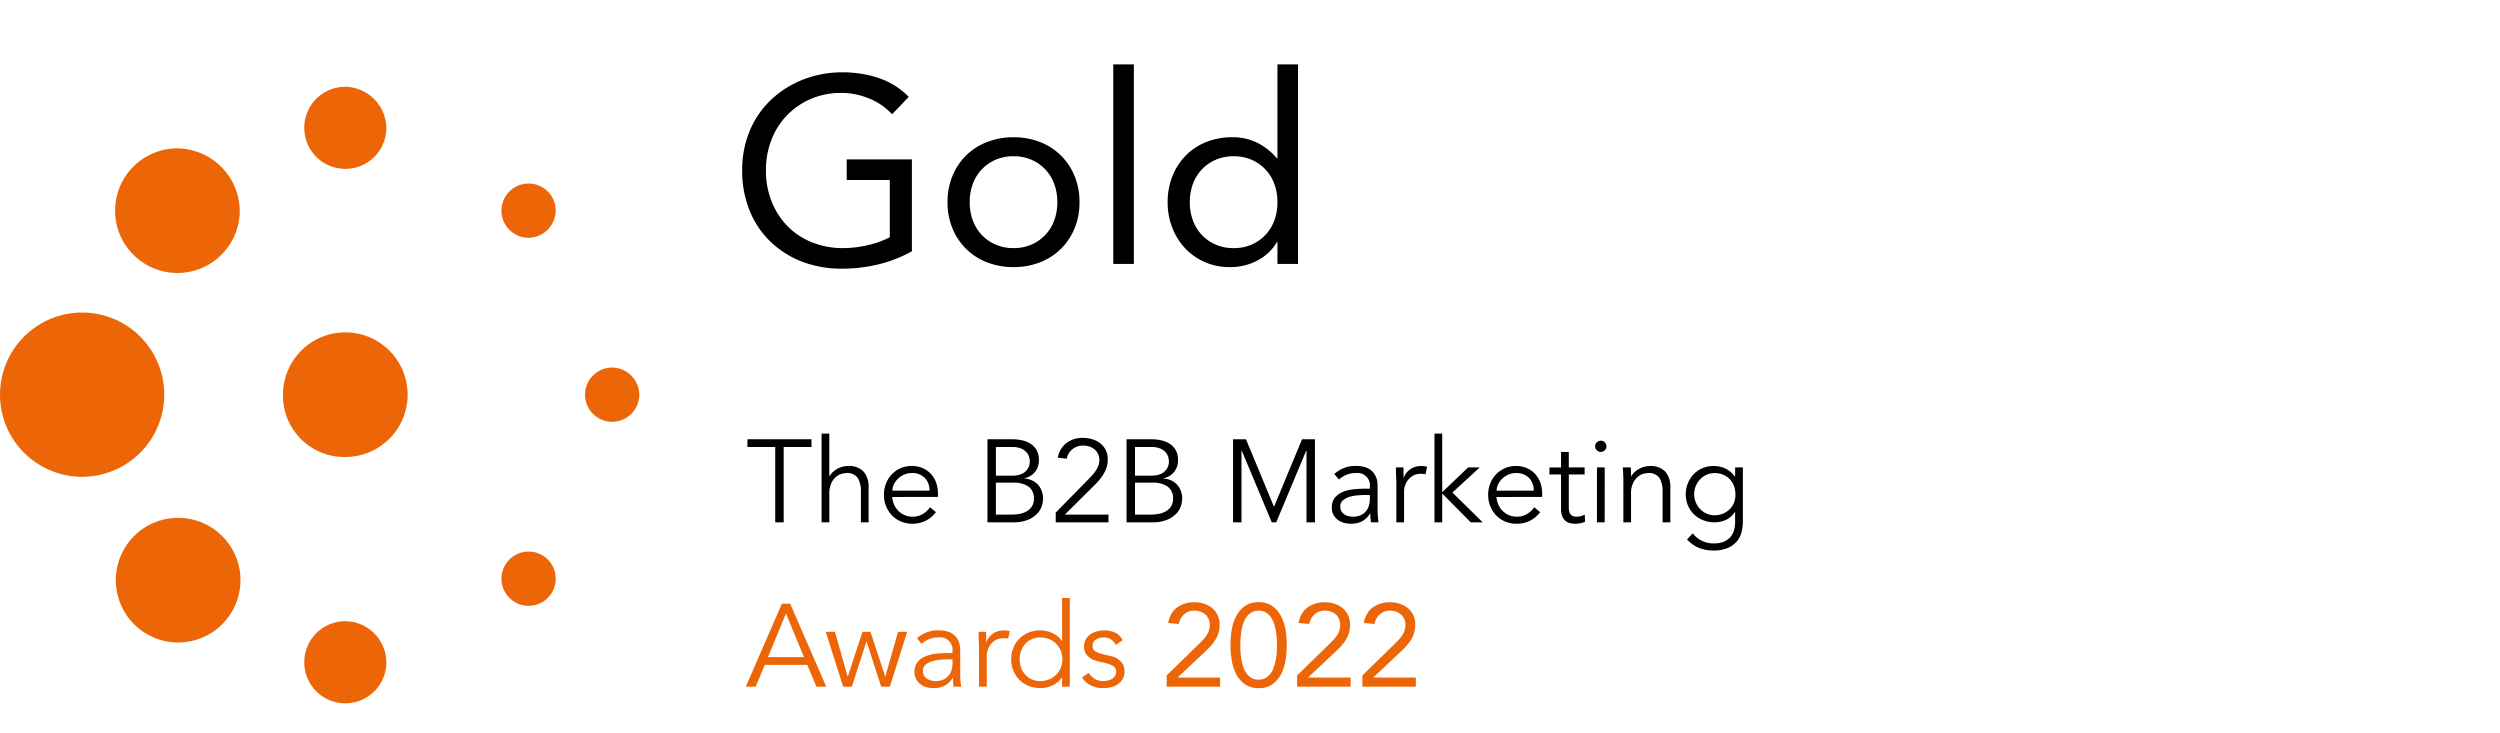 <svg xmlns="http://www.w3.org/2000/svg" xmlns:xlink="http://www.w3.org/1999/xlink" width="341" height="100" viewBox="0 0 341 100">
  <defs>
    <clipPath id="clip-logo-b2b-2022-gold">
      <rect width="341" height="100"/>
    </clipPath>
  </defs>
  <g id="logo-b2b-2022-gold" clip-path="url(#clip-logo-b2b-2022-gold)">
    <g id="logo-b2b-2022-gold-2" data-name="logo-b2b-2022-gold" transform="translate(-26 -23.566)">
      <g id="Group_9102" data-name="Group 9102">
        <path id="Path_29062" data-name="Path 29062" d="M64.6,77.4a8.5,8.5,0,1,1,8.5,8.5,8.368,8.368,0,0,1-8.5-8.5Z" fill="#ec6608"/>
        <path id="Path_29063" data-name="Path 29063" d="M113.2,77.4a3.7,3.7,0,1,1-3.7-3.7,3.757,3.757,0,0,1,3.7,3.7Z" fill="#ec6608"/>
        <path id="Path_29064" data-name="Path 29064" d="M101.8,102.5a3.7,3.7,0,1,1-3.7-3.7,3.691,3.691,0,0,1,3.7,3.7Z" fill="#ec6608"/>
        <path id="Path_29065" data-name="Path 29065" d="M98.1,48.6a3.691,3.691,0,0,1,3.7,3.7A3.757,3.757,0,0,1,98.1,56a3.7,3.7,0,0,1,0-7.4Z" fill="#ec6608"/>
        <path id="Path_29066" data-name="Path 29066" d="M78.7,41a5.6,5.6,0,1,1-5.6-5.6A5.723,5.723,0,0,1,78.7,41Z" fill="#ec6608"/>
        <path id="Path_29067" data-name="Path 29067" d="M78.7,113.9a5.6,5.6,0,1,1-5.6-5.6,5.656,5.656,0,0,1,5.6,5.6Z" fill="#ec6608"/>
        <path id="Path_29068" data-name="Path 29068" d="M48.4,77.4A11.2,11.2,0,1,1,37.2,66.2,11.182,11.182,0,0,1,48.4,77.4Z" fill="#ec6608"/>
        <path id="Path_29069" data-name="Path 29069" d="M58.7,52.3a8.5,8.5,0,1,1-8.5-8.5,8.623,8.623,0,0,1,8.5,8.5Z" fill="#ec6608"/>
        <path id="Path_29070" data-name="Path 29070" d="M50.3,94.2a8.5,8.5,0,1,1-8.5,8.5,8.492,8.492,0,0,1,8.5-8.5Z" fill="#ec6608"/>
      </g>
      <path id="Path_29178" data-name="Path 29178" d="M5.168,0H4.016V-10.272H.224v-1.056H8.96v1.056H5.168Zm5.168-12.1h1.056v5.808h.032a2.463,2.463,0,0,1,.448-.56,2.95,2.95,0,0,1,.608-.44,3.319,3.319,0,0,1,.712-.288,2.782,2.782,0,0,1,.744-.1,2.733,2.733,0,0,1,2.128.76,3.12,3.12,0,0,1,.688,2.168V0H15.7V-4.144a3.512,3.512,0,0,0-.432-1.912,1.766,1.766,0,0,0-1.6-.664,4.051,4.051,0,0,0-.448.064,1.949,1.949,0,0,0-.776.352,2.543,2.543,0,0,0-.728.864,3.322,3.322,0,0,0-.32,1.6V0H10.336ZM25.056-4.32a2.4,2.4,0,0,0-.64-1.736,2.372,2.372,0,0,0-1.792-.664,2.555,2.555,0,0,0-.992.2,2.792,2.792,0,0,0-.84.536,2.688,2.688,0,0,0-.576.768,1.98,1.98,0,0,0-.216.9Zm-5.088.864A3.213,3.213,0,0,0,20.24-2.4a2.79,2.79,0,0,0,.592.856,2.785,2.785,0,0,0,.848.568,2.587,2.587,0,0,0,1.04.208,2.669,2.669,0,0,0,1.464-.392,2.93,2.93,0,0,0,.936-.9l.816.672a4.059,4.059,0,0,1-1.48,1.216A4.139,4.139,0,0,1,22.72.192a3.982,3.982,0,0,1-1.544-.3,3.617,3.617,0,0,1-1.224-.824,3.9,3.9,0,0,1-.808-1.248,4.084,4.084,0,0,1-.3-1.568,4.184,4.184,0,0,1,.288-1.568,3.8,3.8,0,0,1,.8-1.248,3.679,3.679,0,0,1,1.2-.824,3.725,3.725,0,0,1,1.488-.3,3.649,3.649,0,0,1,1.52.3,3.373,3.373,0,0,1,1.128.808,3.458,3.458,0,0,1,.7,1.184,4.319,4.319,0,0,1,.24,1.448v.48Zm14.144,2.4H36.32a5.091,5.091,0,0,0,1.168-.128,2.907,2.907,0,0,0,.944-.392,1.977,1.977,0,0,0,.632-.664A1.882,1.882,0,0,0,39.3-3.2a1.952,1.952,0,0,0-.72-1.664,3.466,3.466,0,0,0-2.112-.544H34.112Zm0-5.312h2.32a3.323,3.323,0,0,0,.824-.1,2.12,2.12,0,0,0,.736-.344,1.876,1.876,0,0,0,.536-.616,1.877,1.877,0,0,0,.208-.92,2.433,2.433,0,0,0-.072-.5,1.641,1.641,0,0,0-.32-.64,2,2,0,0,0-.728-.552,3.014,3.014,0,0,0-1.3-.232H34.112Zm-1.152-4.96h3.376a6.326,6.326,0,0,1,1.36.144,3.459,3.459,0,0,1,1.168.48,2.487,2.487,0,0,1,.816.88,2.722,2.722,0,0,1,.3,1.344,2.5,2.5,0,0,1-.52,1.592A2.538,2.538,0,0,1,37.984-6v.032a2.732,2.732,0,0,1,1.88.84,2.838,2.838,0,0,1,.68,1.992,3.52,3.52,0,0,1-.136.8,2.715,2.715,0,0,1-.568,1.048,3.563,3.563,0,0,1-1.248.9A5.167,5.167,0,0,1,36.416,0H32.96ZM49.472,0h-7.2V-1.328L46.784-5.92q.256-.256.512-.544a5.088,5.088,0,0,0,.464-.608,3.3,3.3,0,0,0,.336-.672,2.137,2.137,0,0,0,.128-.736,1.982,1.982,0,0,0-.168-.832,1.761,1.761,0,0,0-.472-.624,2.161,2.161,0,0,0-.7-.392,2.616,2.616,0,0,0-.848-.136,2.3,2.3,0,0,0-1.472.48,2.178,2.178,0,0,0-.784,1.3L42.56-8.816A3.171,3.171,0,0,1,43.72-10.8a3.511,3.511,0,0,1,2.232-.72,4.533,4.533,0,0,1,1.3.184,3.274,3.274,0,0,1,1.088.552,2.7,2.7,0,0,1,.752.92,2.811,2.811,0,0,1,.28,1.288,3.454,3.454,0,0,1-.2,1.2,4.867,4.867,0,0,1-.52,1.024,6.909,6.909,0,0,1-.728.912q-.408.432-.84.848L43.52-1.056h5.952Zm3.616-1.056H55.3a5.091,5.091,0,0,0,1.168-.128,2.907,2.907,0,0,0,.944-.392,1.977,1.977,0,0,0,.632-.664,1.882,1.882,0,0,0,.232-.96,1.952,1.952,0,0,0-.72-1.664,3.466,3.466,0,0,0-2.112-.544H53.088Zm0-5.312h2.32a3.323,3.323,0,0,0,.824-.1,2.12,2.12,0,0,0,.736-.344,1.876,1.876,0,0,0,.536-.616,1.877,1.877,0,0,0,.208-.92,2.433,2.433,0,0,0-.072-.5,1.641,1.641,0,0,0-.32-.64,2,2,0,0,0-.728-.552,3.014,3.014,0,0,0-1.3-.232H53.088Zm-1.152-4.96h3.376a6.326,6.326,0,0,1,1.36.144,3.459,3.459,0,0,1,1.168.48,2.487,2.487,0,0,1,.816.88,2.722,2.722,0,0,1,.3,1.344,2.5,2.5,0,0,1-.52,1.592A2.538,2.538,0,0,1,56.96-6v.032a2.732,2.732,0,0,1,1.88.84,2.838,2.838,0,0,1,.68,1.992,3.52,3.52,0,0,1-.136.8,2.715,2.715,0,0,1-.568,1.048,3.563,3.563,0,0,1-1.248.9A5.167,5.167,0,0,1,55.392,0H51.936ZM72.048-2.112l3.824-9.216h1.76V0H76.48V-9.792h-.032L72.352,0h-.608l-4.1-9.792h-.032V0H66.464V-11.328h1.76ZM84.576-3.728q-.4,0-1,.04a5.776,5.776,0,0,0-1.152.192,2.536,2.536,0,0,0-.944.472,1.074,1.074,0,0,0-.392.88,1.246,1.246,0,0,0,.152.632,1.265,1.265,0,0,0,.408.432,1.738,1.738,0,0,0,.568.24,2.8,2.8,0,0,0,.632.072,2.407,2.407,0,0,0,1-.192,2.068,2.068,0,0,0,.712-.52,2.079,2.079,0,0,0,.424-.768,3.153,3.153,0,0,0,.136-.936v-.544Zm.544-.864v-.192A1.7,1.7,0,0,0,83.2-6.72a3.308,3.308,0,0,0-2.288.88l-.64-.752A4.226,4.226,0,0,1,83.44-7.68a3.443,3.443,0,0,1,1.048.16,2.37,2.37,0,0,1,.872.488,2.42,2.42,0,0,1,.592.824,2.86,2.86,0,0,1,.224,1.184V-1.68q0,.432.04.9T86.3,0H85.28q-.048-.272-.072-.592t-.024-.624h-.032a2.862,2.862,0,0,1-1.1,1.08,3.321,3.321,0,0,1-1.544.328,3.4,3.4,0,0,1-.96-.136,2.45,2.45,0,0,1-.824-.416,2.114,2.114,0,0,1-.576-.688A2.006,2.006,0,0,1,79.936-2a2.052,2.052,0,0,1,.472-1.432,2.887,2.887,0,0,1,1.184-.776,5.834,5.834,0,0,1,1.52-.32q.808-.064,1.48-.064Zm3.616-.56q0-.5-.024-1.008t-.04-1.328h1.04V-6.1h.032a2.328,2.328,0,0,1,.32-.584,2.507,2.507,0,0,1,.5-.5,2.475,2.475,0,0,1,.688-.36,2.7,2.7,0,0,1,.888-.136,2.867,2.867,0,0,1,.784.1l-.208,1.04a1.777,1.777,0,0,0-.608-.08,2.171,2.171,0,0,0-1.04.232,2.306,2.306,0,0,0-.72.592,2.46,2.46,0,0,0-.424.776,2.571,2.571,0,0,0-.136.8V0H88.736Zm6.256,1.04,3.536-3.376h1.584L96.384-4.064,100.512,0H98.88L94.992-3.936V0H93.936V-12.1h1.056Zm12.48-.208a2.4,2.4,0,0,0-.64-1.736,2.372,2.372,0,0,0-1.792-.664,2.555,2.555,0,0,0-.992.2,2.792,2.792,0,0,0-.84.536,2.688,2.688,0,0,0-.576.768,1.98,1.98,0,0,0-.216.9Zm-5.088.864a3.213,3.213,0,0,0,.272,1.056,2.79,2.79,0,0,0,.592.856,2.785,2.785,0,0,0,.848.568,2.587,2.587,0,0,0,1.04.208A2.669,2.669,0,0,0,106.6-1.16a2.929,2.929,0,0,0,.936-.9l.816.672a4.059,4.059,0,0,1-1.48,1.216,4.139,4.139,0,0,1-1.736.368,3.982,3.982,0,0,1-1.544-.3,3.617,3.617,0,0,1-1.224-.824,3.9,3.9,0,0,1-.808-1.248,4.084,4.084,0,0,1-.3-1.568,4.184,4.184,0,0,1,.288-1.568,3.8,3.8,0,0,1,.8-1.248,3.679,3.679,0,0,1,1.2-.824,3.725,3.725,0,0,1,1.488-.3,3.649,3.649,0,0,1,1.52.3,3.373,3.373,0,0,1,1.128.808,3.458,3.458,0,0,1,.7,1.184,4.319,4.319,0,0,1,.24,1.448v.48Zm12.032-3.072h-2.16v4.416a2.4,2.4,0,0,0,.08.68.96.96,0,0,0,.224.408.773.773,0,0,0,.344.2,1.629,1.629,0,0,0,.44.056,2.088,2.088,0,0,0,.56-.08,2.593,2.593,0,0,0,.528-.208l.048.976a3.392,3.392,0,0,1-1.424.272,2.665,2.665,0,0,1-.632-.08,1.49,1.49,0,0,1-.6-.3,1.674,1.674,0,0,1-.448-.608,2.442,2.442,0,0,1-.176-1.008v-4.72h-1.584v-.96H111.2V-9.6h1.056v2.112h2.16Zm2.976-3.84a.709.709,0,0,1-.24.552.773.773,0,0,1-.528.216.773.773,0,0,1-.528-.216.709.709,0,0,1-.24-.552.709.709,0,0,1,.24-.552.773.773,0,0,1,.528-.216.773.773,0,0,1,.528.216A.709.709,0,0,1,117.392-10.368ZM117.152,0H116.1V-7.488h1.056ZM120.7-7.488q.032.3.04.6t.008.6h.032a2.463,2.463,0,0,1,.448-.56,2.95,2.95,0,0,1,.608-.44,3.319,3.319,0,0,1,.712-.288,2.781,2.781,0,0,1,.744-.1,2.733,2.733,0,0,1,2.128.76,3.12,3.12,0,0,1,.688,2.168V0h-1.056V-4.144a3.512,3.512,0,0,0-.432-1.912,1.766,1.766,0,0,0-1.6-.664,4.051,4.051,0,0,0-.448.064,1.949,1.949,0,0,0-.776.352,2.543,2.543,0,0,0-.728.864,3.322,3.322,0,0,0-.32,1.6V0H119.7V-5.84q0-.3-.024-.768t-.056-.88ZM129.36-3.84a2.87,2.87,0,0,0,.216,1.112,2.924,2.924,0,0,0,.592.912,2.87,2.87,0,0,0,.88.624,2.589,2.589,0,0,0,1.1.232,2.924,2.924,0,0,0,1.1-.208,2.906,2.906,0,0,0,.92-.584,2.547,2.547,0,0,0,.616-.9,2.91,2.91,0,0,0,.2-1.184,3.185,3.185,0,0,0-.192-1.112,2.667,2.667,0,0,0-.56-.912,2.7,2.7,0,0,0-.9-.624,2.913,2.913,0,0,0-1.184-.232,2.589,2.589,0,0,0-1.1.232,2.87,2.87,0,0,0-.88.624,2.924,2.924,0,0,0-.592.912A2.87,2.87,0,0,0,129.36-3.84ZM129.168,1.5a3.372,3.372,0,0,0,1.208,1,3.619,3.619,0,0,0,1.656.376,3.553,3.553,0,0,0,1.36-.232,2.356,2.356,0,0,0,.9-.632,2.433,2.433,0,0,0,.5-.936,4.176,4.176,0,0,0,.152-1.144V-1.408h-.032A2.883,2.883,0,0,1,133.664-.32a3.851,3.851,0,0,1-1.552.32,4.036,4.036,0,0,1-1.528-.288,3.886,3.886,0,0,1-1.24-.792,3.647,3.647,0,0,1-.832-1.208,3.793,3.793,0,0,1-.3-1.52,3.975,3.975,0,0,1,.288-1.52,3.908,3.908,0,0,1,.792-1.232,3.57,3.57,0,0,1,1.2-.824,3.865,3.865,0,0,1,1.528-.3,4.25,4.25,0,0,1,.712.064,3.356,3.356,0,0,1,.752.224,3.489,3.489,0,0,1,.744.44,3.51,3.51,0,0,1,.688.712h.032V-7.488H136V-.064a6.02,6.02,0,0,1-.152,1.3,3.2,3.2,0,0,1-.592,1.264,3.367,3.367,0,0,1-1.224.96,4.676,4.676,0,0,1-2.048.384,5.143,5.143,0,0,1-2-.368,4.647,4.647,0,0,1-1.6-1.136Z" transform="translate(127.726 94.811)"/>
      <path id="Path_29179" data-name="Path 29179" d="M24.84-1.728a17.973,17.973,0,0,1-4.626,1.8A21.234,21.234,0,0,1,15.3.648,14.9,14.9,0,0,1,9.828-.324a12.8,12.8,0,0,1-4.3-2.736A12.3,12.3,0,0,1,2.7-7.29a14.285,14.285,0,0,1-1.008-5.454,13.742,13.742,0,0,1,1.062-5.49,12.375,12.375,0,0,1,2.934-4.212,13.563,13.563,0,0,1,4.356-2.718,14.59,14.59,0,0,1,5.364-.972,15.541,15.541,0,0,1,4.842.756,10.372,10.372,0,0,1,4.158,2.592L22.14-20.412a8.686,8.686,0,0,0-3.15-2.16,9.973,9.973,0,0,0-3.8-.756,10.333,10.333,0,0,0-4.068.792,10,10,0,0,0-3.258,2.2,9.934,9.934,0,0,0-2.16,3.348,11.382,11.382,0,0,0-.774,4.248,11.283,11.283,0,0,0,.774,4.212,10.133,10.133,0,0,0,2.16,3.366A9.694,9.694,0,0,0,11.2-2.952a11.252,11.252,0,0,0,4.284.792,14.862,14.862,0,0,0,3.24-.378,12.934,12.934,0,0,0,3.1-1.1v-7.812H15.948v-2.808H24.84Zm4.86-6.7a9.167,9.167,0,0,1,.684-3.6,8.516,8.516,0,0,1,1.872-2.79A8.318,8.318,0,0,1,35.1-16.632a9.794,9.794,0,0,1,3.6-.648,9.794,9.794,0,0,1,3.6.648,8.318,8.318,0,0,1,2.844,1.818,8.516,8.516,0,0,1,1.872,2.79,9.167,9.167,0,0,1,.684,3.6,9.167,9.167,0,0,1-.684,3.6,8.516,8.516,0,0,1-1.872,2.79A8.318,8.318,0,0,1,42.3-.216a9.794,9.794,0,0,1-3.6.648,9.794,9.794,0,0,1-3.6-.648,8.318,8.318,0,0,1-2.844-1.818,8.516,8.516,0,0,1-1.872-2.79A9.167,9.167,0,0,1,29.7-8.424Zm3.024,0a7.139,7.139,0,0,0,.414,2.466,5.744,5.744,0,0,0,1.206,1.98,5.739,5.739,0,0,0,1.89,1.332A6.03,6.03,0,0,0,38.7-2.16a6.03,6.03,0,0,0,2.466-.486,5.739,5.739,0,0,0,1.89-1.332,5.744,5.744,0,0,0,1.206-1.98,7.139,7.139,0,0,0,.414-2.466,7.139,7.139,0,0,0-.414-2.466,5.744,5.744,0,0,0-1.206-1.98,5.739,5.739,0,0,0-1.89-1.332,6.03,6.03,0,0,0-2.466-.486,6.03,6.03,0,0,0-2.466.486,5.739,5.739,0,0,0-1.89,1.332,5.744,5.744,0,0,0-1.206,1.98A7.139,7.139,0,0,0,32.724-8.424ZM52.308-27.216h2.808V0H52.308ZM74.7-2.988h-.072a6.426,6.426,0,0,1-2.5,2.43,7.8,7.8,0,0,1-3.978.99,8.291,8.291,0,0,1-3.312-.666,8.078,8.078,0,0,1-2.682-1.854A8.7,8.7,0,0,1,60.372-4.9a9.414,9.414,0,0,1-.648-3.528,9.414,9.414,0,0,1,.648-3.528,8.541,8.541,0,0,1,1.8-2.808,8.058,8.058,0,0,1,2.79-1.854,9.52,9.52,0,0,1,3.618-.666,7.493,7.493,0,0,1,3.366.756A8.28,8.28,0,0,1,74.628-14.4H74.7V-27.216h2.808V0H74.7Zm0-5.436a7.139,7.139,0,0,0-.414-2.466,5.744,5.744,0,0,0-1.206-1.98A5.739,5.739,0,0,0,71.19-14.2a6.03,6.03,0,0,0-2.466-.486,6.03,6.03,0,0,0-2.466.486,5.739,5.739,0,0,0-1.89,1.332,5.744,5.744,0,0,0-1.206,1.98,7.139,7.139,0,0,0-.414,2.466,7.139,7.139,0,0,0,.414,2.466,5.744,5.744,0,0,0,1.206,1.98,5.739,5.739,0,0,0,1.89,1.332,6.03,6.03,0,0,0,2.466.486,6.03,6.03,0,0,0,2.466-.486,5.739,5.739,0,0,0,1.89-1.332,5.744,5.744,0,0,0,1.206-1.98A7.139,7.139,0,0,0,74.7-8.424Z" transform="translate(125.543 59.567)"/>
      <path id="Path_29177" data-name="Path 29177" d="M3.024-4.032H7.936L5.488-9.984ZM1.344,0H0L4.928-11.328h1.12L10.976,0H9.632L8.384-2.976H2.592ZM12.16-7.488l1.728,6.08h.032l2-6.08h1.088l2,6.08h.032l1.728-6.08h1.248L19.648,0H18.464L16.48-6.144h-.032L14.464,0H13.28L10.912-7.488Zm15.488,3.76q-.4,0-1,.04A5.775,5.775,0,0,0,25.5-3.5a2.536,2.536,0,0,0-.944.472,1.074,1.074,0,0,0-.392.88,1.246,1.246,0,0,0,.152.632,1.265,1.265,0,0,0,.408.432,1.738,1.738,0,0,0,.568.24,2.8,2.8,0,0,0,.632.072,2.407,2.407,0,0,0,1-.192,2.068,2.068,0,0,0,.712-.52,2.079,2.079,0,0,0,.424-.768,3.153,3.153,0,0,0,.136-.936v-.544Zm.544-.864v-.192a1.7,1.7,0,0,0-1.92-1.936,3.308,3.308,0,0,0-2.288.88l-.64-.752A4.226,4.226,0,0,1,26.512-7.68a3.443,3.443,0,0,1,1.048.16,2.37,2.37,0,0,1,.872.488,2.42,2.42,0,0,1,.592.824,2.86,2.86,0,0,1,.224,1.184V-1.68q0,.432.04.9T29.376,0H28.352Q28.3-.272,28.28-.592t-.024-.624h-.032a2.862,2.862,0,0,1-1.1,1.08,3.321,3.321,0,0,1-1.544.328,3.4,3.4,0,0,1-.96-.136A2.45,2.45,0,0,1,23.8-.36a2.114,2.114,0,0,1-.576-.688A2.006,2.006,0,0,1,23.008-2a2.052,2.052,0,0,1,.472-1.432,2.887,2.887,0,0,1,1.184-.776,5.834,5.834,0,0,1,1.52-.32q.808-.064,1.48-.064Zm3.616-.56q0-.5-.024-1.008t-.04-1.328h1.04V-6.1h.032a2.327,2.327,0,0,1,.32-.584,2.507,2.507,0,0,1,.5-.5,2.475,2.475,0,0,1,.688-.36,2.7,2.7,0,0,1,.888-.136,2.867,2.867,0,0,1,.784.1l-.208,1.04a1.777,1.777,0,0,0-.608-.08,2.171,2.171,0,0,0-1.04.232,2.306,2.306,0,0,0-.72.592A2.46,2.46,0,0,0,33-5.024a2.571,2.571,0,0,0-.136.8V0H31.808ZM37.36-3.744a3.358,3.358,0,0,0,.2,1.168,2.808,2.808,0,0,0,.568.944A2.668,2.668,0,0,0,39.016-1a2.857,2.857,0,0,0,1.176.232A3.045,3.045,0,0,0,41.384-1a2.942,2.942,0,0,0,.952-.632,2.858,2.858,0,0,0,.624-.944,3.037,3.037,0,0,0,.224-1.168,3.037,3.037,0,0,0-.224-1.168,2.858,2.858,0,0,0-.624-.944,2.942,2.942,0,0,0-.952-.632,3.045,3.045,0,0,0-1.192-.232,2.857,2.857,0,0,0-1.176.232,2.668,2.668,0,0,0-.888.632,2.808,2.808,0,0,0-.568.944A3.358,3.358,0,0,0,37.36-3.744ZM44.192,0H43.136V-1.248H43.1a2.748,2.748,0,0,1-.608.656,3.775,3.775,0,0,1-.736.448,3.521,3.521,0,0,1-.792.256,4.037,4.037,0,0,1-.776.08,4.231,4.231,0,0,1-1.608-.3,3.753,3.753,0,0,1-1.256-.824A3.772,3.772,0,0,1,36.5-2.176a4.084,4.084,0,0,1-.3-1.568,4.084,4.084,0,0,1,.3-1.568,3.772,3.772,0,0,1,.824-1.248,3.753,3.753,0,0,1,1.256-.824,4.231,4.231,0,0,1,1.608-.3,4.037,4.037,0,0,1,.776.08,3.521,3.521,0,0,1,.792.256A3.775,3.775,0,0,1,42.5-6.9a2.748,2.748,0,0,1,.608.656h.032V-12.1h1.056Zm6.272-5.712a1.958,1.958,0,0,0-.64-.736,1.7,1.7,0,0,0-.976-.272,2.472,2.472,0,0,0-.552.064,1.689,1.689,0,0,0-.5.2,1.112,1.112,0,0,0-.36.344A.916.916,0,0,0,47.3-5.6a.849.849,0,0,0,.368.768,3.626,3.626,0,0,0,1.1.416l1.072.256a2.549,2.549,0,0,1,1.3.712,1.843,1.843,0,0,1,.52,1.336,2.1,2.1,0,0,1-.248,1.048,2.127,2.127,0,0,1-.656.72,2.805,2.805,0,0,1-.936.408,4.534,4.534,0,0,1-1.072.128,3.941,3.941,0,0,1-1.608-.328,2.968,2.968,0,0,1-1.272-1.128l.912-.624a2.514,2.514,0,0,0,.808.816,2.149,2.149,0,0,0,1.16.3,2.907,2.907,0,0,0,.64-.072,1.859,1.859,0,0,0,.568-.224,1.222,1.222,0,0,0,.4-.392,1.024,1.024,0,0,0,.152-.56.868.868,0,0,0-.416-.808,3.647,3.647,0,0,0-1.008-.392l-1.024-.24q-.192-.048-.52-.16a2.462,2.462,0,0,1-.64-.336,2.022,2.022,0,0,1-.536-.584,1.65,1.65,0,0,1-.224-.888,2.1,2.1,0,0,1,.232-1.008,1.987,1.987,0,0,1,.624-.7,2.879,2.879,0,0,1,.888-.408,3.855,3.855,0,0,1,1.024-.136,3.491,3.491,0,0,1,1.456.3,2.141,2.141,0,0,1,1.04,1.04Zm6.944,4.176L61.68-5.7q.4-.384.7-.712a4.619,4.619,0,0,0,.5-.64,2.439,2.439,0,0,0,.3-.648,2.735,2.735,0,0,0,.1-.752,1.913,1.913,0,0,0-.16-.8,1.769,1.769,0,0,0-.44-.6,2.008,2.008,0,0,0-.656-.384,2.358,2.358,0,0,0-.808-.136,2.068,2.068,0,0,0-1.424.5,2.281,2.281,0,0,0-.72,1.312l-1.456-.128a3.541,3.541,0,0,1,.424-1.224,2.932,2.932,0,0,1,.784-.888,3.5,3.5,0,0,1,1.064-.536,4.292,4.292,0,0,1,1.28-.184,4.325,4.325,0,0,1,1.328.2,3.325,3.325,0,0,1,1.1.584,2.792,2.792,0,0,1,.752.96,3,3,0,0,1,.28,1.328,3.78,3.78,0,0,1-.184,1.216,4.07,4.07,0,0,1-.5,1,6.737,6.737,0,0,1-.7.864q-.392.408-.824.808L58.928-1.28v.032H64.7V0h-7.3Zm8.7-4.128a13.158,13.158,0,0,1,.16-2,6.308,6.308,0,0,1,.592-1.9,3.928,3.928,0,0,1,1.176-1.408,3.125,3.125,0,0,1,1.912-.552,3.125,3.125,0,0,1,1.912.552A3.928,3.928,0,0,1,73.04-9.56a6.308,6.308,0,0,1,.592,1.9,13.158,13.158,0,0,1,.16,2,13.158,13.158,0,0,1-.16,2,6.308,6.308,0,0,1-.592,1.9A3.928,3.928,0,0,1,71.864-.36a3.125,3.125,0,0,1-1.912.552A3.125,3.125,0,0,1,68.04-.36a3.928,3.928,0,0,1-1.176-1.408,6.308,6.308,0,0,1-.592-1.9A13.158,13.158,0,0,1,66.112-5.664Zm1.344,0q0,.416.032.928a9.872,9.872,0,0,0,.12,1.032,6.588,6.588,0,0,0,.256,1.016,3.254,3.254,0,0,0,.448.88,2.2,2.2,0,0,0,.68.616,1.882,1.882,0,0,0,.96.232,1.882,1.882,0,0,0,.96-.232,2.2,2.2,0,0,0,.68-.616,3.254,3.254,0,0,0,.448-.88A6.588,6.588,0,0,0,72.3-3.7a9.876,9.876,0,0,0,.12-1.032q.032-.512.032-.928t-.032-.928a9.876,9.876,0,0,0-.12-1.032A6.588,6.588,0,0,0,72.04-8.64a3.254,3.254,0,0,0-.448-.88,2.2,2.2,0,0,0-.68-.616,1.882,1.882,0,0,0-.96-.232,1.882,1.882,0,0,0-.96.232,2.2,2.2,0,0,0-.68.616,3.254,3.254,0,0,0-.448.88,6.588,6.588,0,0,0-.256,1.016,9.872,9.872,0,0,0-.12,1.032Q67.456-6.08,67.456-5.664ZM75.2-1.536,79.472-5.7q.4-.384.7-.712a4.619,4.619,0,0,0,.5-.64,2.439,2.439,0,0,0,.3-.648,2.735,2.735,0,0,0,.1-.752,1.913,1.913,0,0,0-.16-.8,1.769,1.769,0,0,0-.44-.6,2.008,2.008,0,0,0-.656-.384,2.358,2.358,0,0,0-.808-.136,2.068,2.068,0,0,0-1.424.5,2.281,2.281,0,0,0-.72,1.312l-1.456-.128a3.541,3.541,0,0,1,.424-1.224,2.932,2.932,0,0,1,.784-.888,3.5,3.5,0,0,1,1.064-.536,4.292,4.292,0,0,1,1.28-.184,4.325,4.325,0,0,1,1.328.2,3.325,3.325,0,0,1,1.1.584,2.792,2.792,0,0,1,.752.96,3,3,0,0,1,.28,1.328,3.78,3.78,0,0,1-.184,1.216,4.07,4.07,0,0,1-.5,1,6.737,6.737,0,0,1-.7.864q-.392.408-.824.808L76.72-1.28v.032H82.5V0H75.2Zm8.9,0L88.368-5.7q.4-.384.7-.712a4.619,4.619,0,0,0,.5-.64,2.439,2.439,0,0,0,.3-.648,2.735,2.735,0,0,0,.1-.752,1.913,1.913,0,0,0-.16-.8,1.769,1.769,0,0,0-.44-.6,2.008,2.008,0,0,0-.656-.384,2.358,2.358,0,0,0-.808-.136,2.068,2.068,0,0,0-1.424.5,2.281,2.281,0,0,0-.72,1.312L84.3-8.688a3.541,3.541,0,0,1,.424-1.224,2.932,2.932,0,0,1,.784-.888,3.5,3.5,0,0,1,1.064-.536,4.292,4.292,0,0,1,1.28-.184,4.325,4.325,0,0,1,1.328.2,3.325,3.325,0,0,1,1.1.584,2.792,2.792,0,0,1,.752.96,3,3,0,0,1,.28,1.328,3.78,3.78,0,0,1-.184,1.216,4.07,4.07,0,0,1-.5,1,6.737,6.737,0,0,1-.7.864q-.392.408-.824.808L85.616-1.28v.032h5.776V0H84.1Z" transform="translate(127.726 117.232)" fill="#ec6608"/>
    </g>
  </g>
</svg>
